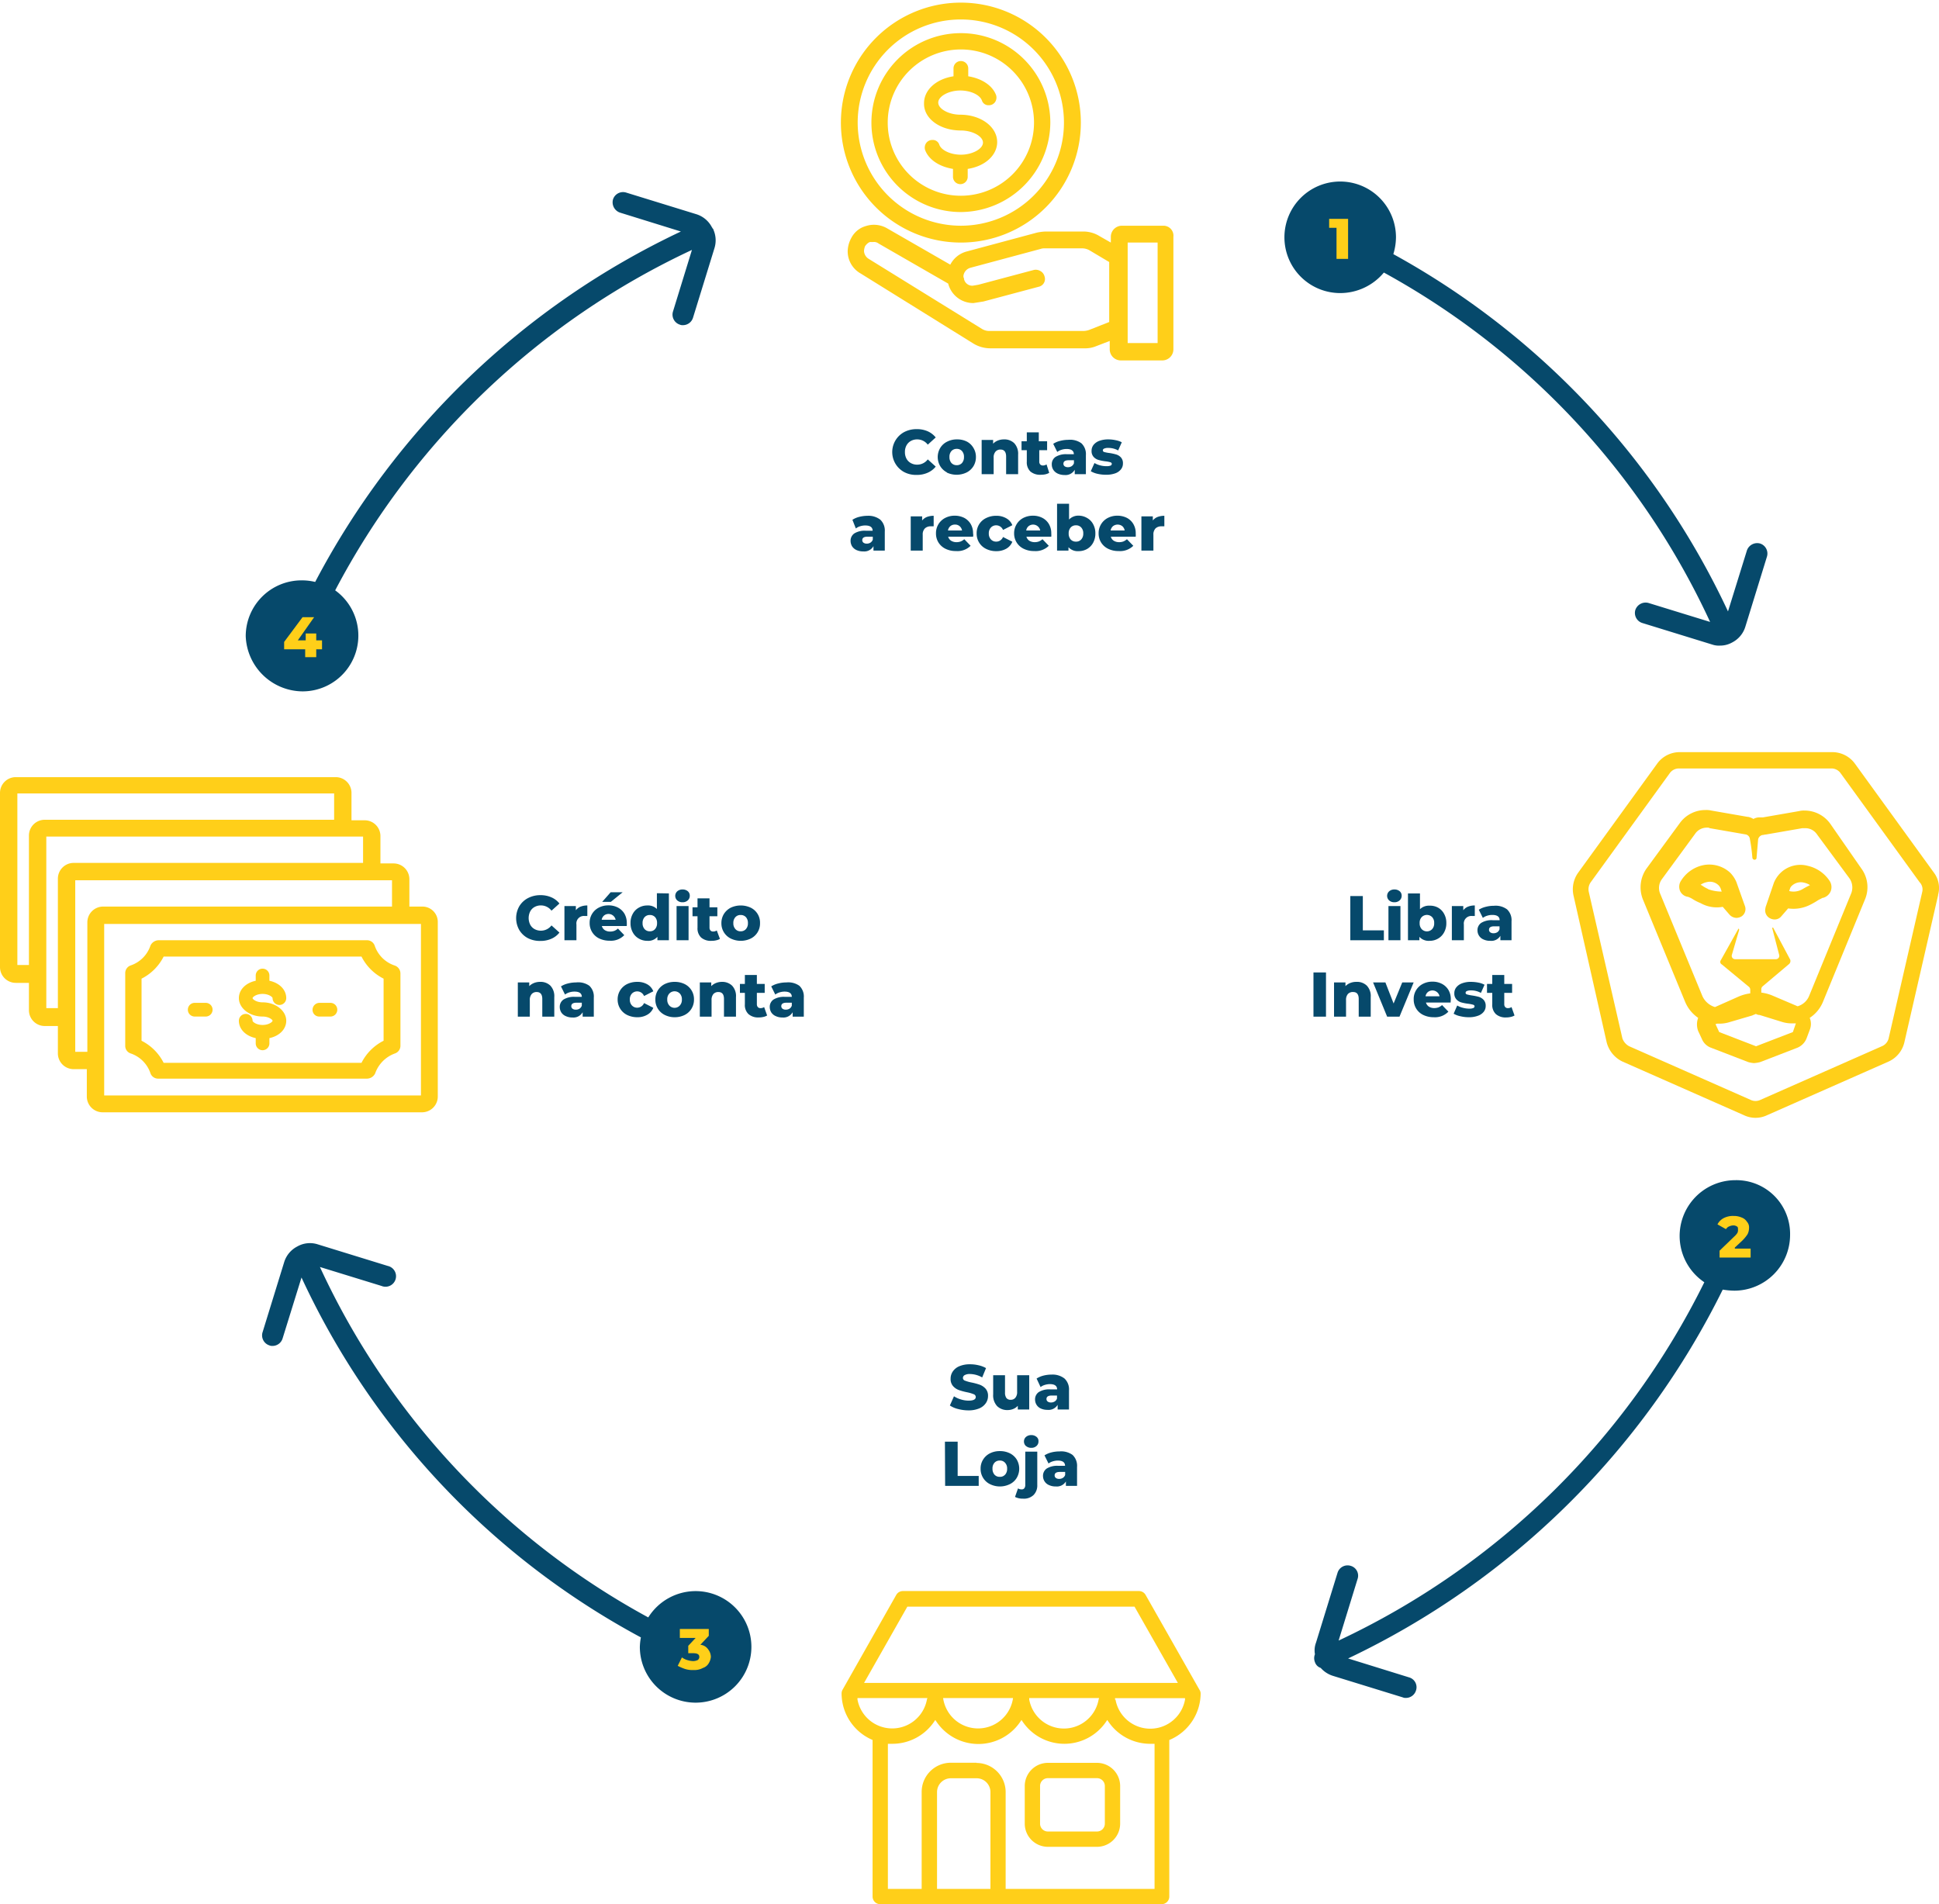 <svg xmlns="http://www.w3.org/2000/svg" id="e6086f0d-9621-4b6e-929c-b750632e7c32" data-name="Layer 1" viewBox="0 0 368.5 361.9"><defs><style>.bb49f05d-ff55-46d3-b2fd-2670a2ec75bb{fill:#06496b;}.e9c40a62-a68c-4125-ae1c-f53d81d1b2ae{fill:#ffcf19;}</style></defs><path class="bb49f05d-ff55-46d3-b2fd-2670a2ec75bb" d="M340.2,234.7a10.61,10.61,0,0,1-10.6,10.6,15,15,0,0,1-2.2-.2,152.21,152.21,0,0,1-71.2,70.1l11.6,3.6a1.94,1.94,0,0,1,1.3,2.5,2,2,0,0,1-1.9,1.4,1.27,1.27,0,0,1-.6-.1l-13.3-4.1A5.13,5.13,0,0,1,251,317a1.72,1.72,0,0,1-1.1-1.1,2,2,0,0,1,0-1.5,4.16,4.16,0,0,1,.2-2.2l4.1-13.3a2,2,0,0,1,2.5-1.3,1.94,1.94,0,0,1,1.3,2.5l-3.6,11.7a147.19,147.19,0,0,0,69.5-68.1,10.6,10.6,0,0,1,5.9-19.4A10.21,10.21,0,0,1,340.2,234.7ZM263,51.8a145.08,145.08,0,0,1,62,66.4l-11.7-3.6a2.07,2.07,0,0,0-2.5,1.3,2,2,0,0,0,1.3,2.5l13.3,4.1a3.89,3.89,0,0,0,1.5.2,4.65,4.65,0,0,0,2.3-.6,5,5,0,0,0,2.5-3l4.1-13.3a2,2,0,0,0-1.3-2.5,2.07,2.07,0,0,0-2.5,1.3l-3.6,11.6a149.9,149.9,0,0,0-63.6-67.9,11.27,11.27,0,0,0,.5-3.2,10.6,10.6,0,1,0-10.6,10.6A10.8,10.8,0,0,0,263,51.8ZM132.2,302.4a10.63,10.63,0,0,0-9,5,144.9,144.9,0,0,1-62.4-66.6l11.7,3.6a2,2,0,1,0,1.2-3.8l-13.3-4.1a4.85,4.85,0,0,0-3.9.4,5,5,0,0,0-2.5,3l-4.1,13.3a2,2,0,0,0,1.3,2.5,1.27,1.27,0,0,0,.6.1,2,2,0,0,0,1.9-1.4l3.6-11.6a148.5,148.5,0,0,0,64.5,68.4,11,11,0,0,0-.2,1.8,10.6,10.6,0,1,0,10.6-10.6Zm-74.7-171a10.6,10.6,0,0,0,6.2-19.2,146.61,146.61,0,0,1,67.8-64.7l-3.6,11.7a2,2,0,0,0,1.3,2.5,1.27,1.27,0,0,0,.6.1,2,2,0,0,0,1.9-1.4l4.1-13.3a5,5,0,0,0-.2-3.4c0-.1,0-.1-.1-.2a.1.1,0,0,0-.1-.1.31.31,0,0,0-.1-.2,5,5,0,0,0-3-2.5L119,36.6a2,2,0,0,0-2.5,1.3,2.07,2.07,0,0,0,1.3,2.5L129.4,44a151.48,151.48,0,0,0-69.5,66.6,10.9,10.9,0,0,0-2.6-.3,10.61,10.61,0,0,0-10.6,10.6A10.89,10.89,0,0,0,57.5,131.4Z"></path><path class="e9c40a62-a68c-4125-ae1c-f53d81d1b2ae" d="M80.3,172.3H77.8v-5.2a3,3,0,0,0-3-3H72.3v-5.2a3,3,0,0,0-3-3H66.8v-5.2a3,3,0,0,0-3-3H3a3,3,0,0,0-3,3v33.1a3,3,0,0,0,3,3H5.5V192a3,3,0,0,0,3,3H11v5.2a3,3,0,0,0,3,3h2.5v5.2a3,3,0,0,0,3,3H80.2a3,3,0,0,0,3-3V175.3A2.92,2.92,0,0,0,80.3,172.3Zm-.3,3.3v32.6H19.8V175.6Zm-5.5-8.3v5H19.6a3,3,0,0,0-3,3v24.6H14.3V167.3ZM69,164H14a3,3,0,0,0-3,3v24.6H8.8V159H69ZM8.5,155.8a3,3,0,0,0-3,3v24.6H3.3V150.8H63.5v5Z"></path><path class="e9c40a62-a68c-4125-ae1c-f53d81d1b2ae" d="M24.8,200.2a6,6,0,0,1,3.8,3.8,1.54,1.54,0,0,0,1.5,1H69.8a1.75,1.75,0,0,0,1.5-1,6.22,6.22,0,0,1,3.8-3.8,1.54,1.54,0,0,0,1-1.5V185a1.59,1.59,0,0,0-1.1-1.5h0a6,6,0,0,1-3.8-3.8,1.54,1.54,0,0,0-1.5-1H30.1a1.75,1.75,0,0,0-1.5,1,6,6,0,0,1-3.8,3.8,1.54,1.54,0,0,0-1,1.5v13.8A1.5,1.5,0,0,0,24.8,200.2Zm2.1-2.4V186a9.48,9.48,0,0,0,4.2-4.2H68.7a9.48,9.48,0,0,0,4.2,4.2v11.8a9.48,9.48,0,0,0-4.2,4.2H31.1A9.48,9.48,0,0,0,26.9,197.8Z"></path><path class="e9c40a62-a68c-4125-ae1c-f53d81d1b2ae" d="M49.9,194.8c-1.2,0-1.9-.6-1.9-.8a1.3,1.3,0,1,0-2.6,0c0,1.6,1.3,2.9,3.2,3.3v1a1.3,1.3,0,1,0,2.6,0v-1c1.9-.4,3.2-1.7,3.2-3.3,0-1.9-2-3.5-4.5-3.5-1.2,0-1.9-.6-1.9-.8s.7-.8,1.9-.8,1.9.6,1.9.8a1.3,1.3,0,1,0,2.6,0c0-1.6-1.3-2.9-3.2-3.3v-1a1.3,1.3,0,0,0-2.6,0v1c-1.9.4-3.2,1.7-3.2,3.3,0,1.9,2,3.5,4.5,3.5,1.2,0,1.9.6,1.9.8S51.1,194.8,49.9,194.8Z"></path><path class="e9c40a62-a68c-4125-ae1c-f53d81d1b2ae" d="M60.7,193.2h2.1a1.3,1.3,0,0,0,0-2.6H60.7a1.32,1.32,0,0,0-1.3,1.3A1.26,1.26,0,0,0,60.7,193.2Z"></path><path class="e9c40a62-a68c-4125-ae1c-f53d81d1b2ae" d="M37,193.2h2.1a1.3,1.3,0,0,0,0-2.6H37a1.3,1.3,0,0,0,0,2.6Z"></path><path class="e9c40a62-a68c-4125-ae1c-f53d81d1b2ae" d="M221.11,42.9h-7.9a2.11,2.11,0,0,0-2.1,2.1v1.1L209,44.9a5.86,5.86,0,0,0-3.1-.9h-7.2a10,10,0,0,0-1.6.2l-13.4,3.6a4.91,4.91,0,0,0-3.1,2.5l-12-6.9a5,5,0,0,0-3.4-.6,6.47,6.47,0,0,0-1.3.4,4.51,4.51,0,0,0-2.1,2h0a5.53,5.53,0,0,0-.7,2.5,4.84,4.84,0,0,0,2.5,4.3L185,65.3a6.2,6.2,0,0,0,3.2.9h17.9a5.38,5.38,0,0,0,2.2-.4l2.6-1v1.6a2.11,2.11,0,0,0,2.1,2.1h7.9a2.11,2.11,0,0,0,2.1-2.1V45A1.89,1.89,0,0,0,221.11,42.9Zm-6.8,22.3V46.1H220V65.2ZM167,46.3l13.2,7.6h0a4.92,4.92,0,0,0,4.8,3.7h0l1.9-.3,10.5-2.8a1.51,1.51,0,0,0,1.1-2,1.59,1.59,0,0,0-.8-1,1.72,1.72,0,0,0-1.2-.2L186,54.1c-.5.1-1.1.2-1.2.2a1.6,1.6,0,0,1-1.6-1.3.37.37,0,0,0-.1-.3v-.3a1.83,1.83,0,0,1,1.3-1.5l13.4-3.6a2,2,0,0,1,.7-.1h7.1a2.82,2.82,0,0,1,1.5.4l3.7,2.2V61.2L207,62.7a3.55,3.55,0,0,1-1,.2h-17.9a2.6,2.6,0,0,1-1.5-.4l-21.5-13.3a1.86,1.86,0,0,1-.9-1.5,2.92,2.92,0,0,1,.2-.9,2.34,2.34,0,0,1,.7-.7.75.75,0,0,1,.5-.1h.3A1.44,1.44,0,0,1,167,46.3Z"></path><path class="e9c40a62-a68c-4125-ae1c-f53d81d1b2ae" d="M182.61,24.8c2.2,0,4.2,1.1,4.2,2.3s-2,2.3-4.2,2.3c-1.9,0-3.7-.8-4.1-1.9a1.29,1.29,0,0,0-1.3-.9,1.43,1.43,0,0,0-1.2.6,1.53,1.53,0,0,0-.2,1.3c.7,1.9,2.8,3.2,5.3,3.6v1.5a1.4,1.4,0,1,0,2.8,0V32.1c3.3-.5,5.6-2.6,5.6-5.1,0-2.9-3.1-5.2-7-5.2-2.2,0-4.2-1.1-4.2-2.3s2-2.3,4.2-2.3c1.9,0,3.7.8,4.1,1.9a1.29,1.29,0,0,0,1.3.9,1.43,1.43,0,0,0,1.2-.6,1.53,1.53,0,0,0,.2-1.3c-.7-1.9-2.8-3.2-5.3-3.6V13a1.4,1.4,0,0,0-2.8,0v1.5c-3.3.5-5.6,2.6-5.6,5.1C175.51,22.5,178.61,24.8,182.61,24.8Z"></path><path class="e9c40a62-a68c-4125-ae1c-f53d81d1b2ae" d="M182.61,46.1a22.79,22.79,0,0,0,22.8-22.8h0a22.8,22.8,0,1,0-22.8,22.8ZM163,23.3a19.6,19.6,0,1,1,19.6,19.6A19.63,19.63,0,0,1,163,23.3Z"></path><path class="e9c40a62-a68c-4125-ae1c-f53d81d1b2ae" d="M182.61,40.3a17.11,17.11,0,0,0,17-17h0a17,17,0,1,0-17,17Zm-13.9-17a13.9,13.9,0,1,1,13.9,13.9A13.87,13.87,0,0,1,168.71,23.3Z"></path><path class="e9c40a62-a68c-4125-ae1c-f53d81d1b2ae" d="M367.53,165.85l-15-20.7a5.31,5.31,0,0,0-4.4-2.2h-28.9a5.26,5.26,0,0,0-4.3,2.2h0l-15,20.7a5.44,5.44,0,0,0-.9,4.3h0l6.3,27.9a5.59,5.59,0,0,0,3,3.7h0l23.1,10.2a5.09,5.09,0,0,0,4.4,0l23.1-10.2h0a5.33,5.33,0,0,0,3-3.7l6.4-27.9v-.1A4.82,4.82,0,0,0,367.53,165.85Zm-2.2,3.6-6.4,27.9a2.17,2.17,0,0,1-1.3,1.5l-23.1,10.2a2.13,2.13,0,0,1-1.8,0l-23.1-10.2a2.73,2.73,0,0,1-1.3-1.5l-6.4-27.9a2.32,2.32,0,0,1,.4-1.8l15-20.7a2.14,2.14,0,0,1,1.8-.9H348a2.14,2.14,0,0,1,1.8.9l15,20.7A2,2,0,0,1,365.33,169.45Z"></path><path class="e9c40a62-a68c-4125-ae1c-f53d81d1b2ae" d="M347.83,156.55a6,6,0,0,0-4.9-2.5,3.4,3.4,0,0,0-1,.1l-6.9,1.2h-.7a2.28,2.28,0,0,0-1.1.3,3,3,0,0,0-1-.4h-.1l-6.9-1.2a4.1,4.1,0,0,0-1.1-.1,6,6,0,0,0-4.9,2.5l-6.3,8.6a6.2,6.2,0,0,0-.7,5.9l8,19.4a6.92,6.92,0,0,0,2.5,3.1,3.58,3.58,0,0,0,0,2.5l.7,1.5a3,3,0,0,0,1.8,1.7l7,2.7a5.16,5.16,0,0,0,1.1.2,6,6,0,0,0,1.2-.2l7-2.7a3.19,3.19,0,0,0,1.8-1.8l.6-1.6a3,3,0,0,0,0-2.3,6.65,6.65,0,0,0,2.5-3l8-19.5a6,6,0,0,0-.7-5.9Zm-7.1,39.6-7,2.7-7-2.7-.7-1.5.3-.1h.5a6.28,6.28,0,0,0,1.9-.3L333,193c.2-.1.5-.2.7-.3a1.42,1.42,0,0,0,.6.2h.1l4.2,1.3a6.28,6.28,0,0,0,1.9.3h.8Zm11.1-26.4-8,19.5a3.37,3.37,0,0,1-2.2,2l-4.7-2a7.94,7.94,0,0,0-2.2-.6V188a.76.76,0,0,1,.2-.5l5.1-4.3a.78.78,0,0,0,.2-.8l-3.2-6a.1.1,0,0,0-.1-.1c-.1,0-.2.1-.1.2l1.3,5a.64.64,0,0,1-.6.8h-7.8a.64.64,0,0,1-.6-.8l1.4-4.8a.35.35,0,0,0-.1-.2.1.1,0,0,0-.1.1l-3.3,5.9a.54.54,0,0,0,.2.8l5.2,4.3a.76.76,0,0,1,.2.5v.7a7.94,7.94,0,0,0-2.2.6l-4.5,2a3.81,3.81,0,0,1-2.4-2.1l-8-19.4a2.82,2.82,0,0,1,.3-2.8l6.3-8.6a2.68,2.68,0,0,1,2.3-1.2.75.75,0,0,1,.5.1l6.9,1.2a1,1,0,0,1,.7.7,33.28,33.28,0,0,1,.5,3.7.43.43,0,0,0,.4.4.37.37,0,0,0,.4-.4l.3-3.5a1.09,1.09,0,0,1,.8-.8c.2,0,.5-.1.7-.1l6.9-1.2h.5a2.68,2.68,0,0,1,2.3,1.2l6.2,8.4A3.06,3.06,0,0,1,351.83,169.75Z"></path><path class="e9c40a62-a68c-4125-ae1c-f53d81d1b2ae" d="M343.53,164.55a5.41,5.41,0,0,0-5.2,1.4,5.67,5.67,0,0,0-1.2,1.8l-1.6,4.7v.1a1.69,1.69,0,0,0,.9,2,1.88,1.88,0,0,0,.8.2,1.61,1.61,0,0,0,1.3-.6l1.3-1.5a7,7,0,0,0,4.2-.7,13.7,13.7,0,0,0,1.4-.8c.3-.2.8-.4.9-.5h.1a2.17,2.17,0,0,0,1.5-1.3,2.15,2.15,0,0,0-.2-1.9A6.76,6.76,0,0,0,343.53,164.55Zm.4,3.7c-.4.2-.8.4-1.3.7a3.4,3.4,0,0,1-2.6.4l.2-.6a1.38,1.38,0,0,1,.3-.4h0a2.48,2.48,0,0,1,2.3-.6h0a3.34,3.34,0,0,1,1.2.5C344,168.15,343.93,168.25,343.93,168.25Z"></path><path class="e9c40a62-a68c-4125-ae1c-f53d81d1b2ae" d="M330,167.65h0a5.67,5.67,0,0,0-1.2-1.8,5.86,5.86,0,0,0-5.2-1.4,6.56,6.56,0,0,0-4.1,2.9,2.06,2.06,0,0,0-.2,2,1.92,1.92,0,0,0,1.5,1.1,4.53,4.53,0,0,1,1,.5,9.08,9.08,0,0,0,1.4.7,6.27,6.27,0,0,0,4.2.7l1.3,1.5.1.1a1.85,1.85,0,0,0,1.2.5,1.93,1.93,0,0,0,1-.3,1.67,1.67,0,0,0,.6-2Zm-5.4,1.3a6.35,6.35,0,0,1-1.2-.7.35.35,0,0,1-.2-.1,3.34,3.34,0,0,1,1.2-.5,2.33,2.33,0,0,1,2.3.7,2.19,2.19,0,0,1,.3.5l.2.6A7.75,7.75,0,0,1,324.63,169Z"></path><path class="e9c40a62-a68c-4125-ae1c-f53d81d1b2ae" d="M252.6,41.6h3.6v7.6H254V43.3h-1.4Zm77.1,195.5,1.4-1.3a7.74,7.74,0,0,0,1-1.2,2.66,2.66,0,0,0,.3-1.2,1.59,1.59,0,0,0-.4-1.2,2,2,0,0,0-1-.8,3.65,3.65,0,0,0-1.5-.3,3.81,3.81,0,0,0-1.9.4,2.78,2.78,0,0,0-1.2,1.2l1.6.9c.2-.2.3-.4.6-.5a1.88,1.88,0,0,1,.8-.2,1.17,1.17,0,0,1,.7.2c.2.1.2.3.2.6a1.27,1.27,0,0,1-.1.6,3.19,3.19,0,0,1-.6.7l-2.8,2.7V239h5.9v-1.7h-3ZM133.1,312.6l1.6-1.7v-1.3h-5.5v1.7h3l-1.4,1.5v1.4h.9c.8,0,1.2.2,1.2.7a.71.71,0,0,1-.3.6,2,2,0,0,1-.9.2,4.25,4.25,0,0,1-1.1-.2,3.13,3.13,0,0,1-1-.5l-.8,1.6a9.75,9.75,0,0,0,1.4.6,4.68,4.68,0,0,0,1.6.2,3.42,3.42,0,0,0,1.8-.4,2,2,0,0,0,1.1-.9,2.84,2.84,0,0,0,.4-1.2,2.39,2.39,0,0,0-.5-1.4A2,2,0,0,0,133.1,312.6Zm-73-192.2h-2v1.3H56.6l3.1-4.4H57.5L54,122v1.4h4v1.5h2.1v-1.5h1.1v-1.7H60.1Z"></path><path class="bb49f05d-ff55-46d3-b2fd-2670a2ec75bb" d="M171.85,89.73a4.32,4.32,0,0,1,0-7.62,5,5,0,0,1,2.36-.55,5.11,5.11,0,0,1,2.08.4,4.1,4.1,0,0,1,1.54,1.18l-1.51,1.37a2.5,2.5,0,0,0-2-1,2.42,2.42,0,0,0-1.22.3,2.12,2.12,0,0,0-.83.85,2.54,2.54,0,0,0-.29,1.25,2.58,2.58,0,0,0,.29,1.26,2.1,2.1,0,0,0,.83.84,2.42,2.42,0,0,0,1.22.3,2.49,2.49,0,0,0,2-1l1.51,1.37a4,4,0,0,1-1.54,1.17,5,5,0,0,1-2.08.41A4.84,4.84,0,0,1,171.85,89.73Z"></path><path class="bb49f05d-ff55-46d3-b2fd-2670a2ec75bb" d="M180,89.8a3.24,3.24,0,0,1-1.31-1.2,3.38,3.38,0,0,1,0-3.47A3.15,3.15,0,0,1,180,83.94a4,4,0,0,1,1.89-.43,4,4,0,0,1,1.89.43A3.15,3.15,0,0,1,185,85.13a3.23,3.23,0,0,1,.47,1.73A3.29,3.29,0,0,1,185,88.6a3.24,3.24,0,0,1-1.31,1.2,4.37,4.37,0,0,1-3.78,0ZM182.82,88a1.66,1.66,0,0,0,.38-1.15,1.61,1.61,0,0,0-.38-1.13,1.3,1.3,0,0,0-1-.41,1.32,1.32,0,0,0-1,.41,1.61,1.61,0,0,0-.38,1.13,1.66,1.66,0,0,0,.38,1.15,1.32,1.32,0,0,0,1,.41A1.3,1.3,0,0,0,182.82,88Z"></path><path class="bb49f05d-ff55-46d3-b2fd-2670a2ec75bb" d="M192.75,84.23a2.92,2.92,0,0,1,.74,2.17v3.72h-2.28V86.78c0-.89-.36-1.34-1.07-1.34a1.2,1.2,0,0,0-.94.39,1.62,1.62,0,0,0-.36,1.15v3.14h-2.28v-6.5h2.18v.71a2.4,2.4,0,0,1,.91-.61,3.06,3.06,0,0,1,1.15-.21A2.67,2.67,0,0,1,192.75,84.23Z"></path><path class="bb49f05d-ff55-46d3-b2fd-2670a2ec75bb" d="M199.4,89.86a2.38,2.38,0,0,1-.7.28,4.1,4.1,0,0,1-.88.09,2.84,2.84,0,0,1-2-.62,2.42,2.42,0,0,1-.68-1.86V85.56h-1v-1.7h1V82.17h2.28v1.69H199v1.7h-1.49v2.16a.78.78,0,0,0,.18.55.69.69,0,0,0,.5.2,1.18,1.18,0,0,0,.7-.21Z"></path><path class="bb49f05d-ff55-46d3-b2fd-2670a2ec75bb" d="M205.52,84.25a2.83,2.83,0,0,1,.85,2.26v3.61h-2.12v-.84a2,2,0,0,1-1.92,1A3.12,3.12,0,0,1,201,90a2,2,0,0,1-.83-.72,1.86,1.86,0,0,1-.28-1,1.65,1.65,0,0,1,.71-1.44,3.73,3.73,0,0,1,2.18-.51h1.3c0-.68-.5-1-1.39-1a3.13,3.13,0,0,0-.94.15,2.54,2.54,0,0,0-.82.42l-.77-1.55a4.2,4.2,0,0,1,1.32-.56,6.28,6.28,0,0,1,1.55-.2A3.68,3.68,0,0,1,205.52,84.25Zm-1.86,4.35a1.12,1.12,0,0,0,.44-.56v-.57h-1q-1,0-1,.66a.58.58,0,0,0,.22.48,1,1,0,0,0,.63.18A1.23,1.23,0,0,0,203.66,88.6Z"></path><path class="bb49f05d-ff55-46d3-b2fd-2670a2ec75bb" d="M208.57,90.05a4.37,4.37,0,0,1-1.27-.49L208,88a4.12,4.12,0,0,0,1.06.44,4.63,4.63,0,0,0,1.21.16,2.1,2.1,0,0,0,.79-.11.37.37,0,0,0,.23-.33c0-.15-.09-.25-.28-.31a5.41,5.41,0,0,0-.89-.17,8.7,8.7,0,0,1-1.33-.26,2,2,0,0,1-.94-.57,1.62,1.62,0,0,1-.4-1.18,1.79,1.79,0,0,1,.37-1.11,2.52,2.52,0,0,1,1.09-.77,4.86,4.86,0,0,1,1.71-.28,6.59,6.59,0,0,1,1.4.15,4,4,0,0,1,1.17.4l-.69,1.55a3.77,3.77,0,0,0-1.87-.48,1.76,1.76,0,0,0-.79.13.36.36,0,0,0-.25.33.33.33,0,0,0,.27.32,6.14,6.14,0,0,0,.92.18,9.2,9.2,0,0,1,1.33.28,2,2,0,0,1,.92.57,1.61,1.61,0,0,1,.38,1.16,1.73,1.73,0,0,1-.37,1.09,2.39,2.39,0,0,1-1.09.77,5.07,5.07,0,0,1-1.75.27A7.22,7.22,0,0,1,208.57,90.05Z"></path><path class="bb49f05d-ff55-46d3-b2fd-2670a2ec75bb" d="M167.3,98.77a2.83,2.83,0,0,1,.85,2.26v3.61H166v-.84a2,2,0,0,1-1.92,1,3.09,3.09,0,0,1-1.31-.26,2,2,0,0,1-.84-.72,2,2,0,0,1-.28-1,1.68,1.68,0,0,1,.71-1.44,3.75,3.75,0,0,1,2.18-.51h1.3c0-.68-.5-1-1.38-1a3.19,3.19,0,0,0-1,.15,2.39,2.39,0,0,0-.81.42L162,98.79a4.25,4.25,0,0,1,1.31-.56,6.42,6.42,0,0,1,1.56-.2A3.68,3.68,0,0,1,167.3,98.77Zm-1.86,4.35a1.11,1.11,0,0,0,.43-.56V102h-1c-.67,0-1,.22-1,.66a.59.59,0,0,0,.23.48,1,1,0,0,0,.62.18A1.25,1.25,0,0,0,165.44,103.12Z"></path><path class="bb49f05d-ff55-46d3-b2fd-2670a2ec75bb" d="M176.16,98.25a3.61,3.61,0,0,1,1.28-.22v2l-.52,0a1.58,1.58,0,0,0-1.14.39,1.61,1.61,0,0,0-.42,1.22v3h-2.28v-6.5h2.17v.78A2.19,2.19,0,0,1,176.16,98.25Z"></path><path class="bb49f05d-ff55-46d3-b2fd-2670a2ec75bb" d="M184.93,102H180.2a1.29,1.29,0,0,0,.56.77,1.84,1.84,0,0,0,1,.27,2.18,2.18,0,0,0,.81-.13,2.37,2.37,0,0,0,.69-.43l1.2,1.25a3.53,3.53,0,0,1-2.77,1,4.36,4.36,0,0,1-2-.43,3.26,3.26,0,0,1-1.34-1.2,3.2,3.2,0,0,1-.47-1.74,3.22,3.22,0,0,1,1.74-2.92,3.92,3.92,0,0,1,1.83-.43,4,4,0,0,1,1.77.4,3.13,3.13,0,0,1,1.25,1.17,3.4,3.4,0,0,1,.46,1.8S185,101.61,184.93,102Zm-4.32-2a1.36,1.36,0,0,0-.45.82h2.67a1.37,1.37,0,0,0-.46-.82,1.29,1.29,0,0,0-.88-.3A1.32,1.32,0,0,0,180.61,100Z"></path><path class="bb49f05d-ff55-46d3-b2fd-2670a2ec75bb" d="M187.41,104.32a3.18,3.18,0,0,1-1.8-2.94,3.15,3.15,0,0,1,1.8-2.92,4.18,4.18,0,0,1,1.93-.43,3.66,3.66,0,0,1,1.91.48,2.55,2.55,0,0,1,1.14,1.31l-1.77.9a1.39,1.39,0,0,0-1.29-.88,1.35,1.35,0,0,0-1,.41,1.54,1.54,0,0,0-.41,1.13,1.58,1.58,0,0,0,.41,1.15,1.35,1.35,0,0,0,1,.41,1.38,1.38,0,0,0,1.29-.88l1.77.9a2.62,2.62,0,0,1-1.14,1.32,3.76,3.76,0,0,1-1.91.47A4.18,4.18,0,0,1,187.41,104.32Z"></path><path class="bb49f05d-ff55-46d3-b2fd-2670a2ec75bb" d="M199.79,102h-4.72a1.32,1.32,0,0,0,.55.77,1.89,1.89,0,0,0,1,.27,2.22,2.22,0,0,0,.81-.13,2.37,2.37,0,0,0,.69-.43l1.2,1.25a3.54,3.54,0,0,1-2.77,1,4.36,4.36,0,0,1-2-.43,3.2,3.2,0,0,1-1.82-2.94,3.24,3.24,0,0,1,.47-1.72,3.19,3.19,0,0,1,1.27-1.2,4,4,0,0,1,1.84-.43,3.9,3.9,0,0,1,1.76.4,3.09,3.09,0,0,1,1.26,1.17,3.4,3.4,0,0,1,.46,1.8S199.82,101.61,199.79,102Zm-4.31-2a1.31,1.31,0,0,0-.45.82h2.66a1.38,1.38,0,0,0-2.21-.82Z"></path><path class="bb49f05d-ff55-46d3-b2fd-2670a2ec75bb" d="M206.59,98.44a2.88,2.88,0,0,1,1.15,1.17,3.52,3.52,0,0,1,.43,1.77,3.58,3.58,0,0,1-.43,1.78,3,3,0,0,1-1.15,1.18,3.24,3.24,0,0,1-1.61.41,2.37,2.37,0,0,1-1.92-.75v.64h-2.17v-8.9h2.28v3A2.45,2.45,0,0,1,205,98,3.24,3.24,0,0,1,206.59,98.44Zm-1.11,4.09a1.62,1.62,0,0,0,.39-1.15,1.57,1.57,0,0,0-.39-1.13,1.28,1.28,0,0,0-1-.41,1.32,1.32,0,0,0-1,.41,1.61,1.61,0,0,0-.38,1.13,1.66,1.66,0,0,0,.38,1.15,1.32,1.32,0,0,0,1,.41A1.28,1.28,0,0,0,205.48,102.53Z"></path><path class="bb49f05d-ff55-46d3-b2fd-2670a2ec75bb" d="M215.84,102h-4.73a1.29,1.29,0,0,0,.56.77,1.84,1.84,0,0,0,1,.27,2.24,2.24,0,0,0,.82-.13,2.47,2.47,0,0,0,.68-.43l1.21,1.25a3.57,3.57,0,0,1-2.78,1,4.36,4.36,0,0,1-2-.43,3.26,3.26,0,0,1-1.34-1.2,3.2,3.2,0,0,1-.47-1.74,3.22,3.22,0,0,1,1.74-2.92,3.92,3.92,0,0,1,1.83-.43,4,4,0,0,1,1.77.4,3.06,3.06,0,0,1,1.25,1.17,3.4,3.4,0,0,1,.46,1.8S215.86,101.61,215.84,102Zm-4.32-2a1.41,1.41,0,0,0-.45.82h2.67a1.41,1.41,0,0,0-.45-.82,1.46,1.46,0,0,0-1.77,0Z"></path><path class="bb49f05d-ff55-46d3-b2fd-2670a2ec75bb" d="M220,98.25a3.61,3.61,0,0,1,1.28-.22v2l-.52,0a1.62,1.62,0,0,0-1.15.39,1.65,1.65,0,0,0-.41,1.22v3h-2.28v-6.5h2.17v.78A2.13,2.13,0,0,1,220,98.25Z"></path><path class="bb49f05d-ff55-46d3-b2fd-2670a2ec75bb" d="M182.08,267.79a4.7,4.7,0,0,1-1.56-.67l.78-1.75a4.79,4.79,0,0,0,1.31.6,5,5,0,0,0,1.46.23c.91,0,1.37-.23,1.37-.69a.57.57,0,0,0-.39-.53,6.93,6.93,0,0,0-1.26-.37,11.92,11.92,0,0,1-1.58-.43,2.74,2.74,0,0,1-1.09-.75,2,2,0,0,1-.46-1.4,2.39,2.39,0,0,1,.42-1.38,2.82,2.82,0,0,1,1.26-1,5.1,5.1,0,0,1,2-.36,6.85,6.85,0,0,1,1.63.19,4.88,4.88,0,0,1,1.42.54l-.73,1.77a4.82,4.82,0,0,0-2.33-.65,1.93,1.93,0,0,0-1,.21.62.62,0,0,0-.33.54.54.54,0,0,0,.39.51,7,7,0,0,0,1.23.35,11.69,11.69,0,0,1,1.59.43,2.84,2.84,0,0,1,1.1.75,2,2,0,0,1,.46,1.38,2.36,2.36,0,0,1-.42,1.37,2.82,2.82,0,0,1-1.26,1,5.16,5.16,0,0,1-2,.37A7.68,7.68,0,0,1,182.08,267.79Z"></path><path class="bb49f05d-ff55-46d3-b2fd-2670a2ec75bb" d="M195.6,261.37v6.51h-2.17v-.7a2.24,2.24,0,0,1-.86.6,2.8,2.8,0,0,1-1.07.21,2.72,2.72,0,0,1-2-.75,3,3,0,0,1-.75-2.23v-3.64H191v3.27a1.72,1.72,0,0,0,.27,1.07,1,1,0,0,0,.81.33,1.11,1.11,0,0,0,.88-.38,1.65,1.65,0,0,0,.34-1.15v-3.14Z"></path><path class="bb49f05d-ff55-46d3-b2fd-2670a2ec75bb" d="M202.31,262a2.85,2.85,0,0,1,.85,2.27v3.61H201V267a2,2,0,0,1-1.92.95,2.94,2.94,0,0,1-1.31-.27A1.83,1.83,0,0,1,197,267a1.88,1.88,0,0,1-.29-1,1.67,1.67,0,0,1,.71-1.43,3.76,3.76,0,0,1,2.19-.51h1.29c0-.69-.5-1-1.38-1a3.19,3.19,0,0,0-.95.15,2.37,2.37,0,0,0-.81.41L197,262a4.5,4.5,0,0,1,1.31-.56,6.4,6.4,0,0,1,1.56-.19A3.68,3.68,0,0,1,202.31,262Zm-1.86,4.35a1,1,0,0,0,.43-.56v-.56h-1c-.67,0-1,.22-1,.66a.59.59,0,0,0,.23.48,1,1,0,0,0,.62.18A1.25,1.25,0,0,0,200.45,266.35Z"></path><path class="bb49f05d-ff55-46d3-b2fd-2670a2ec75bb" d="M179.58,274H182v6.51h4v1.89h-6.38Z"></path><path class="bb49f05d-ff55-46d3-b2fd-2670a2ec75bb" d="M188.14,282.07a3.17,3.17,0,0,1-1.31-1.2,3.2,3.2,0,0,1-.47-1.74,3.15,3.15,0,0,1,.47-1.72,3.23,3.23,0,0,1,1.31-1.2,4.11,4.11,0,0,1,1.89-.42,4.17,4.17,0,0,1,1.89.42,3.22,3.22,0,0,1,1.31,1.19,3.44,3.44,0,0,1,0,3.47,3.11,3.11,0,0,1-1.31,1.2,4.28,4.28,0,0,1-3.78,0Zm2.87-1.79a1.62,1.62,0,0,0,.39-1.15A1.54,1.54,0,0,0,191,278a1.25,1.25,0,0,0-1-.41,1.28,1.28,0,0,0-1,.41,1.58,1.58,0,0,0-.38,1.12,1.66,1.66,0,0,0,.38,1.15,1.28,1.28,0,0,0,1,.41A1.25,1.25,0,0,0,191,280.28Z"></path><path class="bb49f05d-ff55-46d3-b2fd-2670a2ec75bb" d="M192.9,284.5l.57-1.62a1.33,1.33,0,0,0,.71.19.59.59,0,0,0,.49-.22,1,1,0,0,0,.18-.63v-6.33h2.28v6.34a2.56,2.56,0,0,1-.7,1.9,2.63,2.63,0,0,1-2,.7A3.23,3.23,0,0,1,192.9,284.5Zm2.08-9.67a1.15,1.15,0,0,1-.38-.87,1.13,1.13,0,0,1,.38-.86,1.48,1.48,0,0,1,1-.35,1.5,1.5,0,0,1,1,.33,1,1,0,0,1,.38.85,1.14,1.14,0,0,1-.38.89,1.41,1.41,0,0,1-1,.35A1.47,1.47,0,0,1,195,274.83Z"></path><path class="bb49f05d-ff55-46d3-b2fd-2670a2ec75bb" d="M203.84,276.52a2.85,2.85,0,0,1,.85,2.27v3.61h-2.12v-.84a2,2,0,0,1-1.92.95,2.94,2.94,0,0,1-1.31-.27,1.83,1.83,0,0,1-.83-.71,1.88,1.88,0,0,1-.29-1,1.67,1.67,0,0,1,.71-1.43,3.76,3.76,0,0,1,2.19-.51h1.29c0-.69-.5-1-1.38-1a3.19,3.19,0,0,0-.95.15,2.37,2.37,0,0,0-.81.41l-.77-1.55a4.5,4.5,0,0,1,1.31-.56,6.4,6.4,0,0,1,1.56-.19A3.68,3.68,0,0,1,203.84,276.52ZM202,280.87a1,1,0,0,0,.43-.56v-.56h-1c-.67,0-1,.22-1,.66a.59.59,0,0,0,.23.48,1,1,0,0,0,.62.18A1.25,1.25,0,0,0,202,280.87Z"></path><path class="e9c40a62-a68c-4125-ae1c-f53d81d1b2ae" d="M227.94,321.13l-10.22-18a1.45,1.45,0,0,0-1.26-.74H171.59a1.45,1.45,0,0,0-1.26.73l-10.19,18a1.44,1.44,0,0,0-.2.71,9.64,9.64,0,0,0,5.75,8.8l.14.06v29.76a1.45,1.45,0,0,0,1.45,1.45h53.49a1.45,1.45,0,0,0,1.45-1.45V331a.53.53,0,0,0,0-.12l0-.18.17-.07a9.66,9.66,0,0,0,5.79-8.83A1.36,1.36,0,0,0,227.94,321.13ZM178.08,340.6a2.63,2.63,0,0,1,2.63-2.63h4.89a2.63,2.63,0,0,1,2.63,2.63V359H178.08Zm-13.87-20.75,8.23-14.5h43.17l8.24,14.5Zm47.7,3.17,0-.27h13.3l0,.27a6.71,6.71,0,0,1-13.21,0Zm-26.32,12h-4.9a5.54,5.54,0,0,0-5.53,5.54V359h-6.42V331.42l.24,0h.58a9.6,9.6,0,0,0,8-4.25l.19-.28.19.28a9.61,9.61,0,0,0,16,0l.19-.28.19.28a9.58,9.58,0,0,0,15.92,0l.19-.28.19.28a9.6,9.6,0,0,0,8,4.25h.8V359H191.12V340.6A5.54,5.54,0,0,0,185.59,335.06ZM192.48,323a6.71,6.71,0,0,1-13.2,0l-.05-.27h13.29Zm16.31,0a6.7,6.7,0,0,1-13.19,0l0-.27h13.28Zm-32.63,0a6.71,6.71,0,0,1-13.2,0l0-.27h13.29Z"></path><path class="e9c40a62-a68c-4125-ae1c-f53d81d1b2ae" d="M199.15,351h9.33a4.41,4.41,0,0,0,4.4-4.4v-7.16a4.41,4.41,0,0,0-4.4-4.4h-9.33a4.41,4.41,0,0,0-4.4,4.4v7.16A4.41,4.41,0,0,0,199.15,351Zm10.82-4.4a1.49,1.49,0,0,1-1.49,1.49h-9.33a1.49,1.49,0,0,1-1.49-1.49v-7.16a1.49,1.49,0,0,1,1.49-1.49h9.33a1.49,1.49,0,0,1,1.49,1.49Z"></path><path class="bb49f05d-ff55-46d3-b2fd-2670a2ec75bb" d="M256.62,170.3H259v6.52h4v1.88h-6.38Z"></path><path class="bb49f05d-ff55-46d3-b2fd-2670a2ec75bb" d="M264,171.13a1.17,1.17,0,0,1,0-1.73,1.46,1.46,0,0,1,1-.35,1.52,1.52,0,0,1,1,.33,1.08,1.08,0,0,1,.38.85,1.16,1.16,0,0,1-.38.89,1.44,1.44,0,0,1-1,.36A1.46,1.46,0,0,1,264,171.13Zm-.13,1.07h2.28v6.5h-2.28Z"></path><path class="bb49f05d-ff55-46d3-b2fd-2670a2ec75bb" d="M273.29,172.5a2.94,2.94,0,0,1,1.15,1.17,3.46,3.46,0,0,1,.43,1.77,3.52,3.52,0,0,1-.43,1.77,3,3,0,0,1-1.15,1.18,3.14,3.14,0,0,1-1.61.42,2.38,2.38,0,0,1-1.93-.76v.65h-2.17v-8.9h2.28v3a2.43,2.43,0,0,1,1.82-.67A3.14,3.14,0,0,1,273.29,172.5Zm-1.11,4.08a1.59,1.59,0,0,0,.38-1.14,1.56,1.56,0,0,0-.38-1.13,1.39,1.39,0,0,0-2,0,1.56,1.56,0,0,0-.38,1.13,1.59,1.59,0,0,0,.38,1.14,1.37,1.37,0,0,0,2,0Z"></path><path class="bb49f05d-ff55-46d3-b2fd-2670a2ec75bb" d="M279,172.31a3.4,3.4,0,0,1,1.28-.22v2c-.21,0-.38,0-.52,0a1.43,1.43,0,0,0-1.56,1.61v3h-2.28v-6.5h2.17V173A2.19,2.19,0,0,1,279,172.31Z"></path><path class="bb49f05d-ff55-46d3-b2fd-2670a2ec75bb" d="M286.41,172.83a2.81,2.81,0,0,1,.85,2.26v3.61h-2.12v-.84a2,2,0,0,1-1.92.95,2.94,2.94,0,0,1-1.31-.27,1.83,1.83,0,0,1-.83-.71,1.88,1.88,0,0,1-.29-1,1.67,1.67,0,0,1,.71-1.43,3.76,3.76,0,0,1,2.19-.51H285c0-.69-.5-1-1.38-1a3.19,3.19,0,0,0-1,.15,2.57,2.57,0,0,0-.81.41l-.77-1.55a4.24,4.24,0,0,1,1.31-.55,6,6,0,0,1,1.56-.2A3.63,3.63,0,0,1,286.41,172.83Zm-1.86,4.35a1.09,1.09,0,0,0,.43-.57v-.56h-1c-.67,0-1,.22-1,.66a.59.59,0,0,0,.23.48,1,1,0,0,0,.62.18A1.33,1.33,0,0,0,284.55,177.18Z"></path><path class="bb49f05d-ff55-46d3-b2fd-2670a2ec75bb" d="M249.62,184.82H252v8.4h-2.38Z"></path><path class="bb49f05d-ff55-46d3-b2fd-2670a2ec75bb" d="M259.76,187.33a2.87,2.87,0,0,1,.74,2.17v3.72h-2.28v-3.35c0-.89-.35-1.33-1.06-1.33a1.25,1.25,0,0,0-1,.38,1.69,1.69,0,0,0-.35,1.16v3.14h-2.28v-6.5h2.17v.7a2.67,2.67,0,0,1,.91-.6,3.09,3.09,0,0,1,1.15-.21A2.67,2.67,0,0,1,259.76,187.33Z"></path><path class="bb49f05d-ff55-46d3-b2fd-2670a2ec75bb" d="M268.66,186.72l-2.69,6.5h-2.35l-2.67-6.5h2.34l1.56,4,1.64-4Z"></path><path class="bb49f05d-ff55-46d3-b2fd-2670a2ec75bb" d="M275.68,190.54H271a1.37,1.37,0,0,0,.56.78,1.87,1.87,0,0,0,1,.27,2.46,2.46,0,0,0,.81-.13,2.42,2.42,0,0,0,.69-.44l1.2,1.25a3.5,3.5,0,0,1-2.77,1.06,4.5,4.5,0,0,1-2-.43,3.2,3.2,0,0,1-1.34-1.2,3.25,3.25,0,0,1-.48-1.74A3.19,3.19,0,0,1,270.4,187a3.87,3.87,0,0,1,1.84-.43,3.77,3.77,0,0,1,1.76.4,3.13,3.13,0,0,1,1.26,1.16,3.41,3.41,0,0,1,.46,1.81S275.71,190.18,275.68,190.54Zm-4.31-2a1.31,1.31,0,0,0-.45.81h2.66a1.38,1.38,0,0,0-2.21-.81Z"></path><path class="bb49f05d-ff55-46d3-b2fd-2670a2ec75bb" d="M277.53,193.14a4.11,4.11,0,0,1-1.27-.48l.68-1.56a3.79,3.79,0,0,0,1.06.43,4.65,4.65,0,0,0,1.21.17,1.88,1.88,0,0,0,.79-.12.35.35,0,0,0,.23-.33c0-.14-.09-.24-.28-.3a6.31,6.31,0,0,0-.9-.18,8.66,8.66,0,0,1-1.32-.25,2,2,0,0,1-.94-.58,1.61,1.61,0,0,1-.4-1.17,1.75,1.75,0,0,1,.37-1.11,2.44,2.44,0,0,1,1.09-.77,4.57,4.57,0,0,1,1.71-.28,7.3,7.3,0,0,1,1.4.14,4,4,0,0,1,1.17.41l-.69,1.55a3.77,3.77,0,0,0-1.87-.48,1.94,1.94,0,0,0-.79.12.38.38,0,0,0-.25.33c0,.16.09.26.27.32a7.49,7.49,0,0,0,.91.19,11.2,11.2,0,0,1,1.34.27,2.13,2.13,0,0,1,.91.57,1.64,1.64,0,0,1,.39,1.16,1.74,1.74,0,0,1-.37,1.1,2.35,2.35,0,0,1-1.1.76,4.74,4.74,0,0,1-1.74.28A6.69,6.69,0,0,1,277.53,193.14Z"></path><path class="bb49f05d-ff55-46d3-b2fd-2670a2ec75bb" d="M287.83,193a2.29,2.29,0,0,1-.71.27,3.54,3.54,0,0,1-.88.1,2.76,2.76,0,0,1-1.95-.63,2.36,2.36,0,0,1-.69-1.86v-2.18h-1V187h1v-1.7h2.28V187h1.49v1.7h-1.49v2.16a.77.77,0,0,0,.19.55.65.65,0,0,0,.5.19,1.17,1.17,0,0,0,.69-.2Z"></path><path class="bb49f05d-ff55-46d3-b2fd-2670a2ec75bb" d="M100.34,178.31a4.18,4.18,0,0,1-1.65-1.55,4.56,4.56,0,0,1,0-4.52,4.18,4.18,0,0,1,1.65-1.55,5,5,0,0,1,2.37-.56,5.06,5.06,0,0,1,2.07.41,3.91,3.91,0,0,1,1.54,1.18l-1.51,1.36a2.52,2.52,0,0,0-2-1,2.45,2.45,0,0,0-1.22.3,2.06,2.06,0,0,0-.83.85,2.84,2.84,0,0,0,0,2.5,2.06,2.06,0,0,0,.83.85,2.45,2.45,0,0,0,1.22.3,2.52,2.52,0,0,0,2-1l1.51,1.36a3.91,3.91,0,0,1-1.54,1.18,5.06,5.06,0,0,1-2.07.41A5,5,0,0,1,100.34,178.31Z"></path><path class="bb49f05d-ff55-46d3-b2fd-2670a2ec75bb" d="M110.35,172.31a3.35,3.35,0,0,1,1.27-.22v2c-.2,0-.38,0-.51,0a1.42,1.42,0,0,0-1.56,1.61v3h-2.28v-6.5h2.17V173A2.07,2.07,0,0,1,110.35,172.31Z"></path><path class="bb49f05d-ff55-46d3-b2fd-2670a2ec75bb" d="M119.11,176h-4.73a1.37,1.37,0,0,0,.56.78,1.87,1.87,0,0,0,1,.27,2.46,2.46,0,0,0,.81-.13,2.42,2.42,0,0,0,.69-.44l1.2,1.25a3.52,3.52,0,0,1-2.77,1.06,4.57,4.57,0,0,1-2-.43,3.21,3.21,0,0,1-1.81-2.94,3.19,3.19,0,0,1,1.74-2.92,3.87,3.87,0,0,1,1.84-.43,3.8,3.8,0,0,1,1.76.4,3.13,3.13,0,0,1,1.26,1.16,3.5,3.5,0,0,1,.46,1.81S119.14,175.66,119.11,176Zm-4.31-2a1.31,1.31,0,0,0-.45.81H117a1.38,1.38,0,0,0-2.21-.81Zm1.25-4.42h2.28l-2.25,1.83h-1.64Z"></path><path class="bb49f05d-ff55-46d3-b2fd-2670a2ec75bb" d="M127.12,169.8v8.9h-2.18v-.65a2.32,2.32,0,0,1-1.9.76,3.16,3.16,0,0,1-1.62-.42,2.93,2.93,0,0,1-1.16-1.18,3.52,3.52,0,0,1-.43-1.77,3.46,3.46,0,0,1,.43-1.77,2.9,2.9,0,0,1,1.16-1.17,3.15,3.15,0,0,1,1.62-.41,2.37,2.37,0,0,1,1.8.67v-3Zm-2.63,6.78a1.63,1.63,0,0,0,.38-1.14,1.6,1.6,0,0,0-.37-1.13,1.3,1.3,0,0,0-1-.41,1.32,1.32,0,0,0-1,.41,1.61,1.61,0,0,0-.38,1.13,1.63,1.63,0,0,0,.38,1.14,1.29,1.29,0,0,0,1,.42A1.26,1.26,0,0,0,124.49,176.58Z"></path><path class="bb49f05d-ff55-46d3-b2fd-2670a2ec75bb" d="M128.71,171.13a1.17,1.17,0,0,1,0-1.73,1.46,1.46,0,0,1,1-.35,1.5,1.5,0,0,1,1,.33,1.08,1.08,0,0,1,.38.85,1.16,1.16,0,0,1-.38.89,1.42,1.42,0,0,1-1,.36A1.46,1.46,0,0,1,128.71,171.13Zm-.13,1.07h2.28v6.5h-2.28Z"></path><path class="bb49f05d-ff55-46d3-b2fd-2670a2ec75bb" d="M136.82,178.44a2.13,2.13,0,0,1-.7.27,3.54,3.54,0,0,1-.88.1,2.8,2.8,0,0,1-2-.63,2.4,2.4,0,0,1-.68-1.86v-2.18h-.95v-1.7h.95v-1.7h2.28v1.7h1.49v1.7h-1.49v2.16a.77.77,0,0,0,.19.55.64.64,0,0,0,.49.19,1.18,1.18,0,0,0,.7-.2Z"></path><path class="bb49f05d-ff55-46d3-b2fd-2670a2ec75bb" d="M138.89,178.38a3.19,3.19,0,0,1-1.79-2.94,3.28,3.28,0,0,1,.47-1.73,3.37,3.37,0,0,1,1.31-1.2,4.49,4.49,0,0,1,3.79,0,3.15,3.15,0,0,1,1.77,2.93,3.18,3.18,0,0,1-1.77,2.94,4.37,4.37,0,0,1-3.78,0Zm2.87-1.8a1.63,1.63,0,0,0,.38-1.14,1.61,1.61,0,0,0-.38-1.13,1.32,1.32,0,0,0-1-.41,1.28,1.28,0,0,0-1,.41,1.57,1.57,0,0,0-.39,1.13,1.59,1.59,0,0,0,.39,1.14,1.26,1.26,0,0,0,1,.42A1.29,1.29,0,0,0,141.76,176.58Z"></path><path class="bb49f05d-ff55-46d3-b2fd-2670a2ec75bb" d="M104.6,187.33a2.91,2.91,0,0,1,.74,2.17v3.72h-2.28v-3.35c0-.89-.36-1.33-1.07-1.33a1.23,1.23,0,0,0-.94.38,1.65,1.65,0,0,0-.36,1.16v3.14H98.41v-6.5h2.17v.7a2.62,2.62,0,0,1,.92-.6,3.06,3.06,0,0,1,1.15-.21A2.67,2.67,0,0,1,104.6,187.33Z"></path><path class="bb49f05d-ff55-46d3-b2fd-2670a2ec75bb" d="M112,187.35a2.81,2.81,0,0,1,.85,2.26v3.61h-2.12v-.84a2,2,0,0,1-1.92,1,2.94,2.94,0,0,1-1.31-.27,1.91,1.91,0,0,1-.84-.71,2,2,0,0,1-.28-1,1.67,1.67,0,0,1,.71-1.43,3.75,3.75,0,0,1,2.18-.51h1.3c0-.69-.5-1-1.38-1a3.19,3.19,0,0,0-1,.15,2.57,2.57,0,0,0-.81.41l-.77-1.55a4.24,4.24,0,0,1,1.31-.55,6,6,0,0,1,1.56-.2A3.63,3.63,0,0,1,112,187.35Zm-1.86,4.35a1.09,1.09,0,0,0,.43-.57v-.56h-1c-.67,0-1,.22-1,.66a.59.59,0,0,0,.23.48,1,1,0,0,0,.62.18A1.33,1.33,0,0,0,110.15,191.7Z"></path><path class="bb49f05d-ff55-46d3-b2fd-2670a2ec75bb" d="M119.18,192.9a3.23,3.23,0,0,1-1.8-2.94,3.2,3.2,0,0,1,.48-1.74,3.24,3.24,0,0,1,1.32-1.19,4.35,4.35,0,0,1,1.94-.42,3.72,3.72,0,0,1,1.9.47,2.62,2.62,0,0,1,1.14,1.32l-1.76.9a1.4,1.4,0,0,0-1.3-.88,1.38,1.38,0,0,0-1,.41,1.53,1.53,0,0,0-.4,1.13,1.55,1.55,0,0,0,.4,1.14,1.35,1.35,0,0,0,1,.42,1.42,1.42,0,0,0,1.3-.88l1.76.9a2.55,2.55,0,0,1-1.14,1.31,3.62,3.62,0,0,1-1.9.48A4.36,4.36,0,0,1,119.18,192.9Z"></path><path class="bb49f05d-ff55-46d3-b2fd-2670a2ec75bb" d="M126.34,192.9a3.19,3.19,0,0,1-1.79-2.94,3.21,3.21,0,0,1,1.78-2.93,4.17,4.17,0,0,1,1.89-.42,4.21,4.21,0,0,1,1.9.42,3.19,3.19,0,0,1,1.77,2.93,3.25,3.25,0,0,1-.47,1.74,3.21,3.21,0,0,1-1.3,1.2,4.21,4.21,0,0,1-1.9.43A4.13,4.13,0,0,1,126.34,192.9Zm2.86-1.8a1.59,1.59,0,0,0,.39-1.14,1.57,1.57,0,0,0-.39-1.13,1.38,1.38,0,0,0-2,0,1.57,1.57,0,0,0-.39,1.13,1.59,1.59,0,0,0,.39,1.14,1.35,1.35,0,0,0,2,0Z"></path><path class="bb49f05d-ff55-46d3-b2fd-2670a2ec75bb" d="M139.13,187.33a2.87,2.87,0,0,1,.74,2.17v3.72h-2.28v-3.35c0-.89-.35-1.33-1.07-1.33a1.24,1.24,0,0,0-.94.38,1.69,1.69,0,0,0-.35,1.16v3.14H133v-6.5h2.17v.7a2.67,2.67,0,0,1,.91-.6,3.09,3.09,0,0,1,1.15-.21A2.67,2.67,0,0,1,139.13,187.33Z"></path><path class="bb49f05d-ff55-46d3-b2fd-2670a2ec75bb" d="M145.79,193a2.22,2.22,0,0,1-.7.27,3.62,3.62,0,0,1-.89.1,2.77,2.77,0,0,1-1.95-.63,2.36,2.36,0,0,1-.69-1.86v-2.18h-.94V187h.94v-1.7h2.28V187h1.49v1.7h-1.49v2.16a.81.81,0,0,0,.19.55.65.65,0,0,0,.5.19,1.17,1.17,0,0,0,.69-.2Z"></path><path class="bb49f05d-ff55-46d3-b2fd-2670a2ec75bb" d="M151.91,187.35a2.81,2.81,0,0,1,.85,2.26v3.61h-2.12v-.84a2,2,0,0,1-1.92,1,2.94,2.94,0,0,1-1.31-.27,1.91,1.91,0,0,1-.84-.71,2,2,0,0,1-.28-1,1.67,1.67,0,0,1,.71-1.43,3.75,3.75,0,0,1,2.18-.51h1.3c0-.69-.5-1-1.38-1a3.19,3.19,0,0,0-.95.15,2.57,2.57,0,0,0-.81.41l-.77-1.55a4.24,4.24,0,0,1,1.31-.55,5.91,5.91,0,0,1,1.56-.2A3.63,3.63,0,0,1,151.91,187.35Zm-1.86,4.35a1.09,1.09,0,0,0,.43-.57v-.56h-1c-.67,0-1,.22-1,.66a.59.59,0,0,0,.23.48,1,1,0,0,0,.62.18A1.33,1.33,0,0,0,150.05,191.7Z"></path></svg>